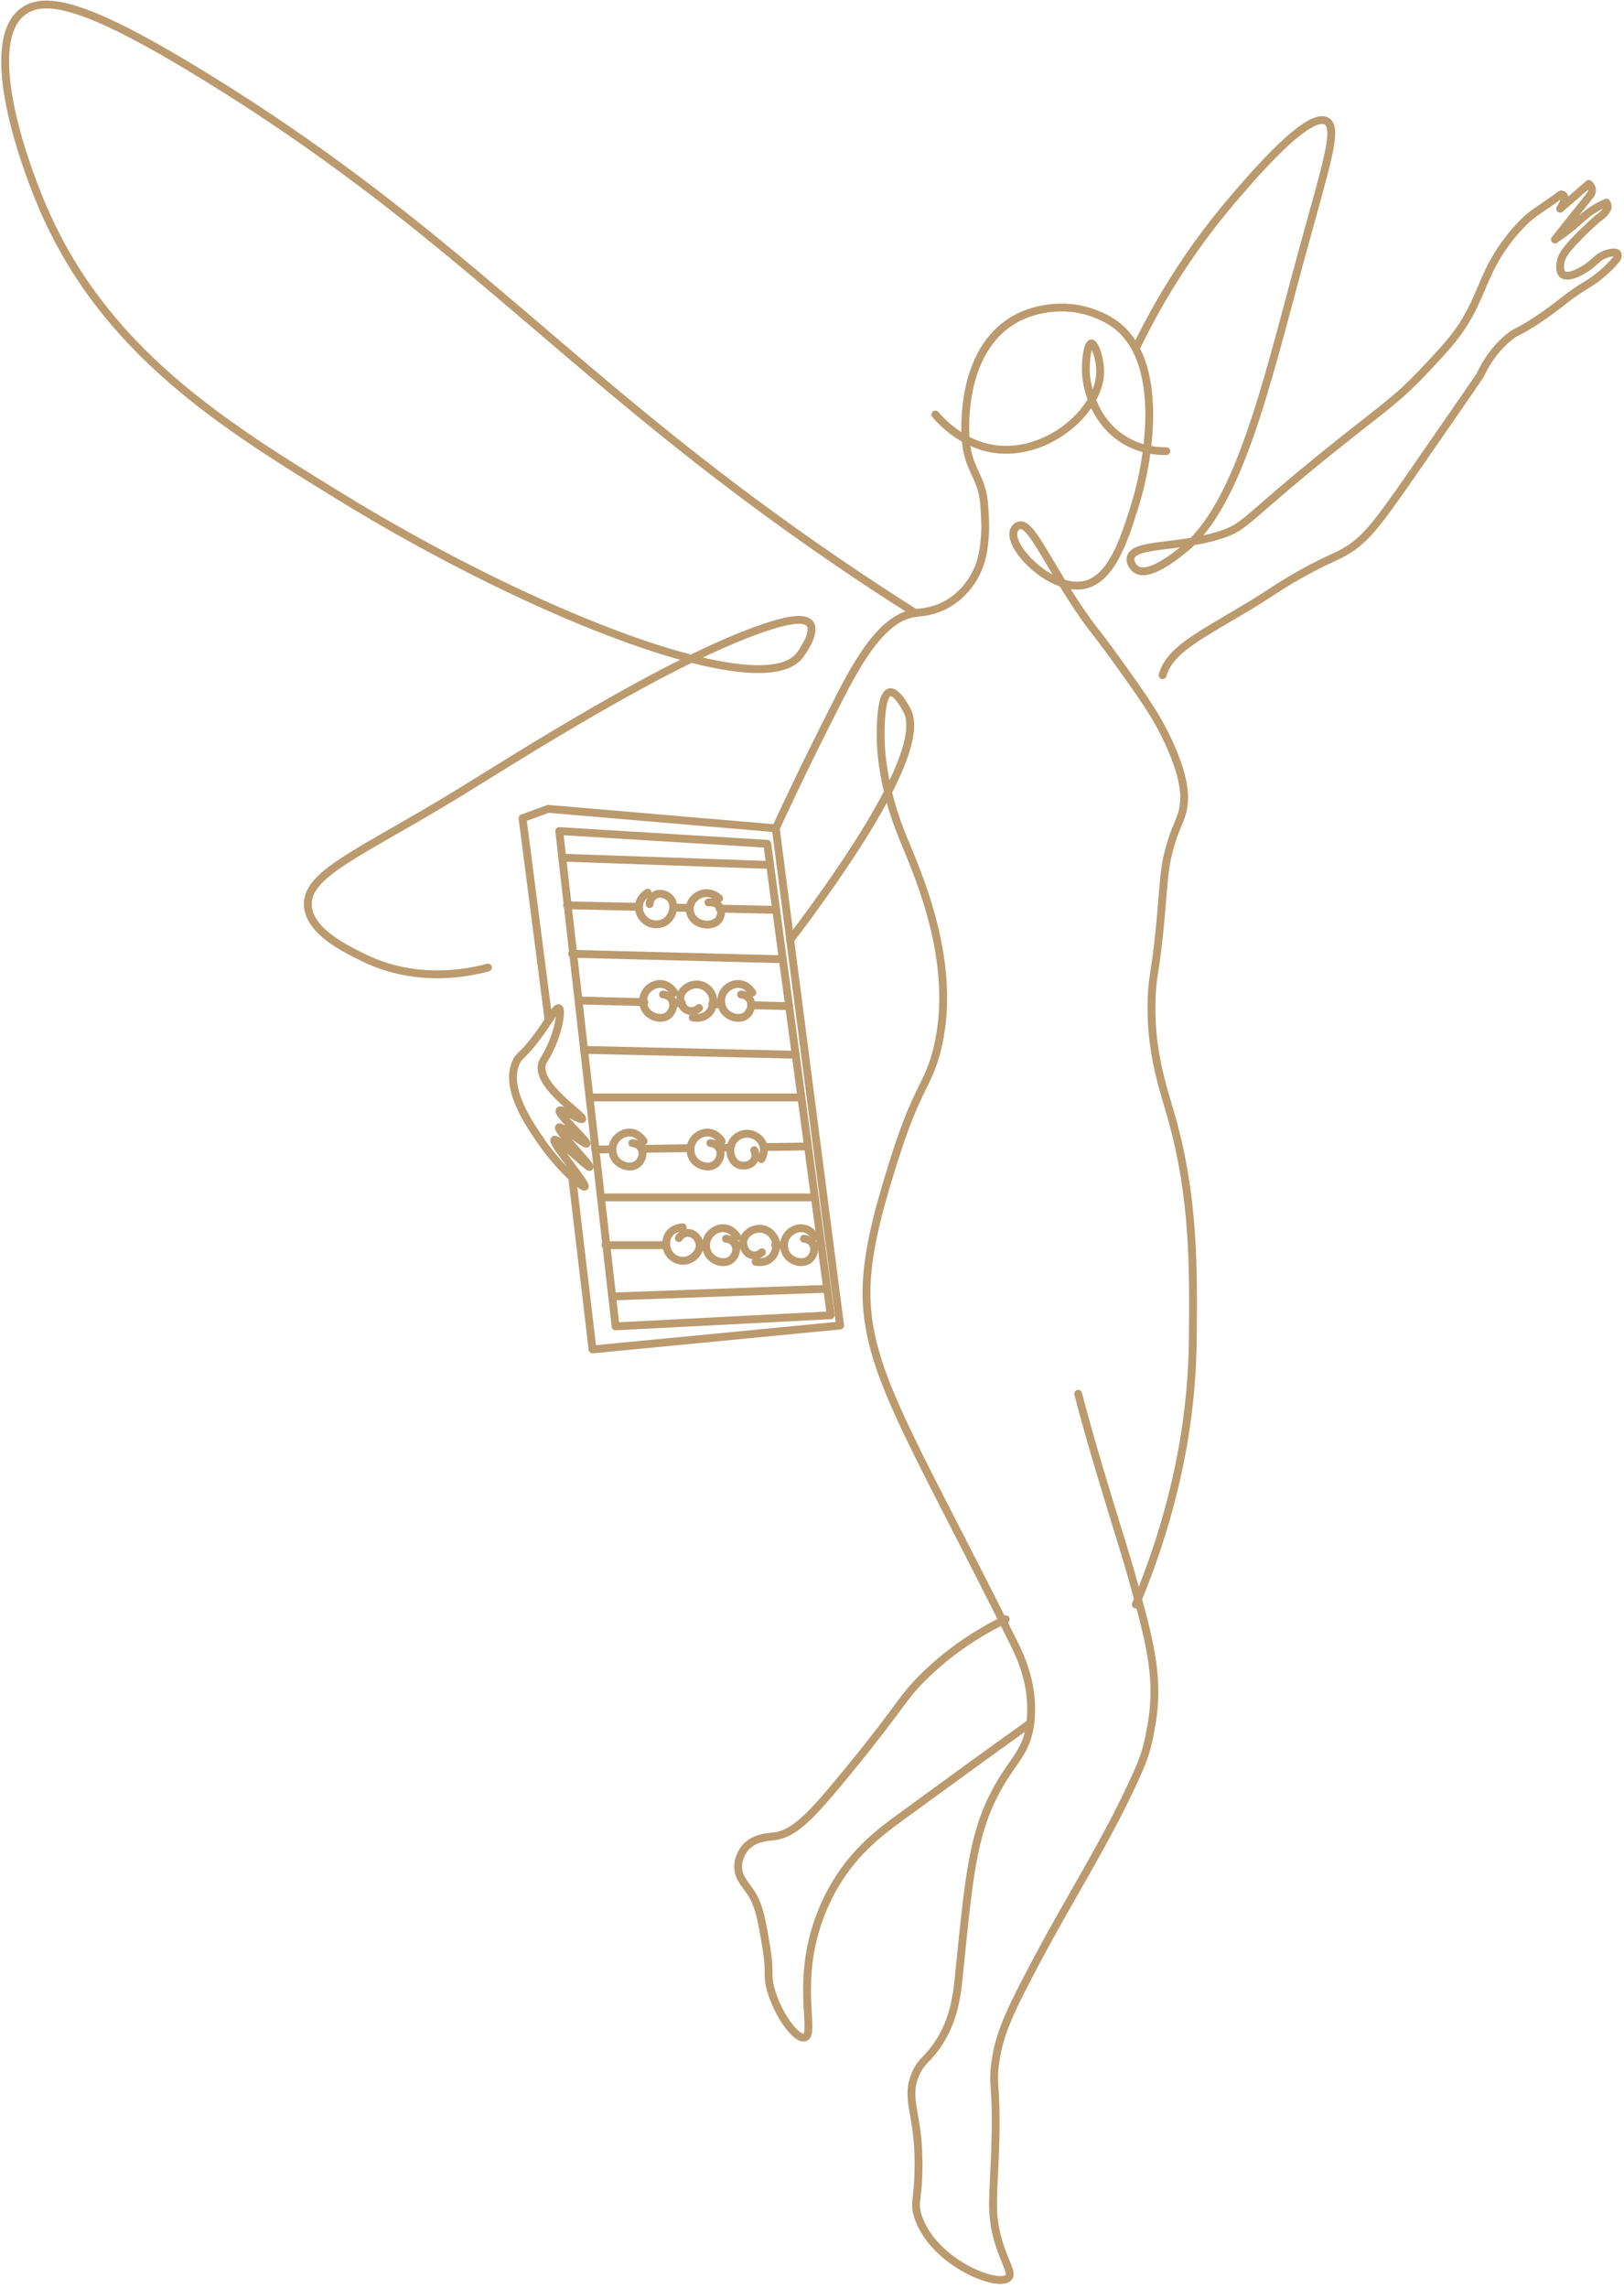<svg width="414" height="583" viewBox="0 0 414 583" fill="none" xmlns="http://www.w3.org/2000/svg">
  <path d="M201.439 239.561C215.823 220.557 236.441 190.734 231.212 181.021C230.759 180.176 228.542 176.052 226.821 176.419C224.809 176.847 224.592 183.201 224.523 185.238C224.039 199.224 229.442 211.719 230.84 215.079C234.957 224.966 243.559 245.635 239.286 265.738C236.969 276.638 234.044 275.967 227.827 295.897C225.262 304.126 221.648 315.714 220.996 326.098C219.63 347.928 231.374 364.225 258.495 418.797C260.333 422.492 263.774 429.982 262.662 439.111C261.7 447.048 257.849 448.588 253.284 457.606C248.018 468.009 246.9 479.144 244.664 501.421C244.049 507.532 243.59 514.395 238.957 521.158C236.305 525.027 234.814 525.183 233.336 528.673C230.852 534.536 233.758 538.25 234.1 548.603C234.498 560.583 232.61 560.769 234.1 565.085C238.124 576.718 254.551 583.158 257.098 580.419C258.228 579.202 256.11 576.736 254.415 570.836C252.458 564.023 253.241 559.918 253.651 548.988C254.328 530.71 252.75 531.989 253.806 525.065C254.974 517.388 258.079 511.383 264.252 499.682C272.798 483.479 282.828 468.077 290.274 451.085C292.23 446.62 292.802 443.8 293.516 439.738C295.733 427.1 292.926 417.753 288.535 401.792C286.492 394.358 279.035 371.556 274.861 355.204" stroke="#BB9A6E" stroke-width="2" stroke-miterlimit="10" stroke-linecap="round" stroke-linejoin="round" />
  <path d="M233.327 156.222C221.657 148.856 206.019 138.473 188.257 125.107C137.803 87.155 110.166 55.202 53.079 19.976C23.194 1.531 11.611 -1.531 5.761 3.009C-4.138 10.679 4.699 38.291 10.81 52.625C26.585 89.602 57.166 108.395 86.541 126.449C136.53 157.172 194.039 179.325 203.808 167.091C204.647 166.041 208.025 161.116 206.504 158.998C204.994 156.899 199.312 158.439 194.803 159.973C170.098 168.358 131.884 192.951 117.06 202.025C91.733 217.526 77.635 222.662 78.505 231.096C79.163 237.468 87.951 241.753 92.727 244.082C106.483 250.79 119.873 247.796 124.401 246.573" stroke="#BB9A6E" stroke-width="2" stroke-miterlimit="10" stroke-linecap="round" stroke-linejoin="round" />
  <path d="M289.544 408.883C301.499 380.315 303.928 356.888 304.077 341.486C304.251 323.116 304.425 305.024 298.587 284.548C296.469 277.108 293.016 267.469 293.6 253.999C293.873 247.695 294.736 247.403 296.034 232.436C296.786 223.779 296.792 220.456 298.525 214.848C300.214 209.364 301.437 208.55 301.804 204.6C301.99 202.576 302.089 198.241 297.935 189.174C295.438 183.727 292.885 179.808 287.606 172.355C278.564 159.58 278.943 161.04 274.813 154.848C266.348 142.154 262.795 133.099 259.777 133.894C258.852 134.136 258.479 135.173 258.436 135.285C256.989 139.483 267.671 150.451 275.962 149.147C283.253 147.998 286.513 137.707 289.172 129.298C293.277 116.324 296.817 91.774 284.259 82.638C279.837 79.421 274.546 78.657 273.732 78.552C272.695 78.415 264.876 77.471 257.883 81.862C245.934 89.364 246.052 106.381 246.071 109.48C246.126 118.001 248.847 119.846 250.244 124.795C250.89 127.093 250.933 129.074 251.051 131.062C251.138 132.534 251.269 134.658 251.027 137.198C250.766 139.912 250.443 143.272 248.393 146.892C247.797 147.948 245.717 151.513 241.562 153.892C237.997 155.929 234.743 156.04 233.333 156.221C224.402 157.351 217.763 170.256 212.372 181.007C210.969 183.801 209.385 186.913 207.28 191.173C206.218 193.322 203.615 198.632 200.324 205.613C199.281 207.83 198.405 209.699 197.765 211.084" stroke="#BB9A6E" stroke-width="2" stroke-miterlimit="10" stroke-linecap="round" stroke-linejoin="round" />
  <path d="M289.613 88.646C294.42 78.69 302.077 65.133 314.082 51.047C319.25 44.986 333.527 28.236 338.179 30.882C341.359 32.695 337.9 42.446 331.292 66.785C322.802 98.073 315.796 128.834 301.699 140.069C299.283 141.994 292.867 147.105 289.725 145.161C288.781 144.578 288.011 143.286 288.228 142.162C288.948 138.379 300.214 139.752 310.99 136.355C317.691 134.243 317.088 132.529 338.862 114.984C352.42 104.06 355.954 102.06 363.021 94.546C368.853 88.341 371.766 85.236 374.635 79.914C377.982 73.703 378.746 69.194 383.46 62.493C383.802 62.009 387.509 56.798 391.248 54.233C391.527 54.041 392.85 53.146 394.763 51.805C396.117 50.861 397.223 50.072 397.962 49.538C398.297 49.575 398.477 49.693 398.583 49.805C399.098 50.345 398.775 51.718 397.713 53.19C400.148 51.084 402.588 48.979 405.023 46.874C405.129 46.955 405.818 47.507 405.849 48.426C405.868 48.954 405.656 49.352 405.551 49.526C402.495 53.364 399.44 57.202 396.384 61.04C398.862 59.376 400.713 57.86 401.98 56.755C403.365 55.544 404.7 54.246 406.961 52.923C407.998 52.314 408.905 51.892 409.513 51.625C409.644 51.83 409.898 52.277 409.836 52.83C409.799 53.165 409.662 53.463 409.277 53.947C408.923 54.382 408.339 55.01 407.42 55.599C404.625 58.015 402.452 60.22 400.868 61.947C399.061 63.915 397.775 65.518 397.726 67.679C397.713 68.331 397.688 69.399 398.359 69.927C399.744 71.014 403.296 69.238 405.439 67.542C406.892 66.387 407.42 65.493 409.153 64.835C410.109 64.474 411.886 64.008 412.333 64.673C412.445 64.841 412.544 65.182 412.196 65.903C411.184 67.151 409.575 68.921 407.284 70.679C405.979 71.678 404.961 72.287 404.346 72.66C398.781 76.044 397.645 77.814 391.378 81.876C386.422 85.087 386.671 84.286 384.553 86.037C380.156 89.689 378.156 93.931 377.287 95.695C377.15 95.968 371.312 104.396 359.643 121.257C350.557 134.38 347.656 137.957 342.303 140.901C340.03 142.149 339.105 142.305 334.31 144.832C326.839 148.77 324.237 150.95 318.896 154.16C305.189 162.389 298.252 165.619 296.372 172.063" stroke="#BB9A6E" stroke-width="2" stroke-miterlimit="10" stroke-linecap="round" stroke-linejoin="round" />
  <path d="M256.379 412.656C249.516 415.985 242.157 420.667 235.35 427.412C229.705 433.014 230.27 434.113 216.65 450.788C206.893 462.737 202.527 467.451 197.099 468.004C195.882 468.128 192.355 468.271 190.088 470.768C189.901 470.973 188.113 473.003 188.175 475.866C188.231 478.518 189.833 479.916 191.361 482.245C193.584 485.636 194.174 489.207 195.354 496.336C196.485 503.168 195.404 503.025 196.46 506.894C198.267 513.502 203.055 519.899 205.173 519.222C207.862 518.359 203.31 506.975 207.937 491.591C208.794 488.747 210.378 484.381 213.253 479.692C218.327 471.401 224.569 466.743 229.829 462.905C240.561 455.067 251.199 447.317 262.682 439.106" stroke="#BB9A6E" stroke-width="2" stroke-miterlimit="10" stroke-linecap="round" stroke-linejoin="round" />
  <path d="M142.563 211.783C147.351 253.859 152.14 295.942 156.928 338.018C175.212 337.074 193.495 336.13 211.773 335.186C206.382 295.141 200.991 255.089 195.601 215.044C177.919 213.957 160.244 212.87 142.563 211.783Z" stroke="#BB9A6E" stroke-width="2" stroke-miterlimit="10" stroke-linecap="round" stroke-linejoin="round" />
  <path d="M139.855 260.049C137.638 242.871 135.42 225.698 133.209 208.52C135.383 207.725 137.563 206.924 139.737 206.129C158.536 207.738 177.341 209.34 196.141 210.949C196.681 210.992 197.221 211.042 197.755 211.085C198.476 216.625 199.19 222.165 199.91 227.704" stroke="#BB9A6E" stroke-width="2" stroke-miterlimit="10" stroke-linecap="round" stroke-linejoin="round" />
  <path d="M199.912 227.699L214.172 337.799C193.13 339.83 172.095 341.861 151.054 343.892C149.328 329.285 147.601 314.671 145.875 300.064" stroke="#BB9A6E" stroke-width="2" stroke-miterlimit="10" stroke-linecap="round" stroke-linejoin="round" />
  <path d="M156.509 330.388L210.863 328.438" stroke="#BB9A6E" stroke-width="2" stroke-miterlimit="10" stroke-linecap="round" stroke-linejoin="round" />
  <path d="M207.388 317.328H209.367" stroke="#BB9A6E" stroke-width="2" stroke-miterlimit="10" stroke-linecap="round" stroke-linejoin="round" />
  <path d="M197.602 317.328H199.865" stroke="#BB9A6E" stroke-width="2" stroke-miterlimit="10" stroke-linecap="round" stroke-linejoin="round" />
  <path d="M187.501 317.328H189.523" stroke="#BB9A6E" stroke-width="2" stroke-miterlimit="10" stroke-linecap="round" stroke-linejoin="round" />
  <path d="M178.373 317.328H179.978" stroke="#BB9A6E" stroke-width="2" stroke-miterlimit="10" stroke-linecap="round" stroke-linejoin="round" />
  <path d="M154.337 317.328H169.739" stroke="#BB9A6E" stroke-width="2" stroke-miterlimit="10" stroke-linecap="round" stroke-linejoin="round" />
  <path d="M153.248 305.137H207.726" stroke="#BB9A6E" stroke-width="2" stroke-miterlimit="10" stroke-linecap="round" stroke-linejoin="round" />
  <path d="M194.886 292.324L205.984 292.163" stroke="#BB9A6E" stroke-width="2" stroke-miterlimit="10" stroke-linecap="round" stroke-linejoin="round" />
  <path d="M183.246 292.501L186.03 292.458" stroke="#BB9A6E" stroke-width="2" stroke-miterlimit="10" stroke-linecap="round" stroke-linejoin="round" />
  <path d="M163.637 292.78L175.84 292.6" stroke="#BB9A6E" stroke-width="2" stroke-miterlimit="10" stroke-linecap="round" stroke-linejoin="round" />
  <path d="M151.725 292.951L155.948 292.888" stroke="#BB9A6E" stroke-width="2" stroke-miterlimit="10" stroke-linecap="round" stroke-linejoin="round" />
  <path d="M150.335 279.667H204.299" stroke="#BB9A6E" stroke-width="2" stroke-miterlimit="10" stroke-linecap="round" stroke-linejoin="round" />
  <path d="M148.834 267.546L202.835 268.788" stroke="#BB9A6E" stroke-width="2" stroke-miterlimit="10" stroke-linecap="round" stroke-linejoin="round" />
  <path d="M191.517 256.161L201.168 256.422" stroke="#BB9A6E" stroke-width="2" stroke-miterlimit="10" stroke-linecap="round" stroke-linejoin="round" />
  <path d="M181.562 255.889L183.831 255.951" stroke="#BB9A6E" stroke-width="2" stroke-miterlimit="10" stroke-linecap="round" stroke-linejoin="round" />
  <path d="M171.589 255.615L173.877 255.677" stroke="#BB9A6E" stroke-width="2" stroke-miterlimit="10" stroke-linecap="round" stroke-linejoin="round" />
  <path d="M147.616 254.958L164.273 255.393" stroke="#BB9A6E" stroke-width="2" stroke-miterlimit="10" stroke-linecap="round" stroke-linejoin="round" />
  <path d="M145.839 243.064L199.567 244.461" stroke="#BB9A6E" stroke-width="2" stroke-miterlimit="10" stroke-linecap="round" stroke-linejoin="round" />
  <path d="M183.439 231.555L197.338 231.86" stroke="#BB9A6E" stroke-width="2" stroke-miterlimit="10" stroke-linecap="round" stroke-linejoin="round" />
  <path d="M171.928 231.3L175.835 231.387" stroke="#BB9A6E" stroke-width="2" stroke-miterlimit="10" stroke-linecap="round" stroke-linejoin="round" />
  <path d="M144.557 230.705L162.86 231.109" stroke="#BB9A6E" stroke-width="2" stroke-miterlimit="10" stroke-linecap="round" stroke-linejoin="round" />
  <path d="M143.751 218.581L196.323 220.425" stroke="#BB9A6E" stroke-width="2" stroke-miterlimit="10" stroke-linecap="round" stroke-linejoin="round" />
  <path d="M136.842 264.341C133.097 269.334 132.464 268.756 131.576 270.663C128.495 277.271 134.96 286.556 138.184 291.183C138.718 291.953 139.463 292.984 140.426 294.182C144.22 298.896 148.648 302.771 149.064 302.399C149.71 301.827 140.562 291.145 141.32 290.462C141.997 289.847 149.977 297.735 150.325 297.387C150.692 297.021 141.866 287.984 142.5 287.301C143.003 286.761 149.182 291.86 149.543 291.443C149.953 290.965 142.009 283.823 142.655 283.01C143.133 282.401 148.058 285.668 148.419 285.165C148.984 284.382 136.718 276.749 138.165 271.179C138.507 269.862 139.531 269.228 141.146 265.074C141.537 264.061 141.916 262.919 142.239 261.602C142.686 259.801 143.065 257.155 142.444 256.919C141.73 256.646 140.27 259.764 136.842 264.335V264.341Z" stroke="#BB9A6E" stroke-width="2" stroke-miterlimit="10" stroke-linecap="round" stroke-linejoin="round" />
  <path d="M183.338 228.963C183.226 228.851 181.456 227.156 179.133 227.715C177.45 228.118 175.966 229.578 175.836 231.385C175.718 233 176.742 234.118 176.873 234.254C178.494 235.975 181.816 236.118 183.145 234.453C183.779 233.658 184.195 232.162 183.394 231.044C182.81 230.224 181.729 229.82 180.605 229.982" stroke="#BB9A6E" stroke-width="2" stroke-miterlimit="10" stroke-linecap="round" stroke-linejoin="round" />
  <path d="M165.1 227.49C164.958 227.577 162.772 228.9 162.858 231.303C162.921 233.042 164.156 234.837 166.051 235.39C167.746 235.886 169.156 235.154 169.33 235.06C171.51 233.88 172.379 230.67 170.901 228.98C170.193 228.173 168.69 227.415 167.324 227.937C166.33 228.316 165.659 229.272 165.591 230.409" stroke="#BB9A6E" stroke-width="2" stroke-miterlimit="10" stroke-linecap="round" stroke-linejoin="round" />
  <path d="M171.898 252.959C171.817 252.816 170.507 250.661 168.141 250.748C166.427 250.81 164.657 252.028 164.11 253.897C163.619 255.568 164.346 256.959 164.439 257.126C165.601 259.281 168.768 260.138 170.432 258.673C171.227 257.977 171.973 256.493 171.463 255.145C171.091 254.164 170.147 253.506 169.029 253.431" stroke="#BB9A6E" stroke-width="2" stroke-miterlimit="10" stroke-linecap="round" stroke-linejoin="round" />
  <path d="M176.589 259.298C176.75 259.335 179.216 259.851 180.769 258.068C181.893 256.776 182.222 254.652 181.228 252.976C180.346 251.479 178.831 251.057 178.645 251.007C176.278 250.38 173.49 252.106 173.415 254.323C173.378 255.379 173.949 256.938 175.285 257.484C176.253 257.882 177.378 257.646 178.197 256.876" stroke="#BB9A6E" stroke-width="2" stroke-miterlimit="10" stroke-linecap="round" stroke-linejoin="round" />
  <path d="M191.783 252.959C191.702 252.816 190.392 250.661 188.025 250.748C186.311 250.81 184.541 252.028 183.995 253.897C183.504 255.568 184.231 256.959 184.324 257.126C185.485 259.281 188.653 260.138 190.317 258.673C191.112 257.977 191.857 256.493 191.348 255.145C190.975 254.164 190.031 253.506 188.914 253.431" stroke="#BB9A6E" stroke-width="2" stroke-miterlimit="10" stroke-linecap="round" stroke-linejoin="round" />
  <path d="M187.938 315.212C187.857 315.069 186.547 312.914 184.181 313.001C182.467 313.063 180.697 314.28 180.15 316.15C179.659 317.82 180.386 319.212 180.479 319.379C181.641 321.534 184.808 322.391 186.472 320.926C187.267 320.23 188.013 318.746 187.503 317.398C187.131 316.417 186.187 315.759 185.069 315.684" stroke="#BB9A6E" stroke-width="2" stroke-miterlimit="10" stroke-linecap="round" stroke-linejoin="round" />
  <path d="M174.031 312.764C173.87 312.764 171.348 312.863 170.274 314.975C169.498 316.502 169.696 318.639 171.063 320.03C172.286 321.266 173.851 321.316 174.044 321.316C176.491 321.347 178.776 318.999 178.31 316.832C178.087 315.801 177.161 314.422 175.733 314.217C174.696 314.062 173.659 314.571 173.05 315.515" stroke="#BB9A6E" stroke-width="2" stroke-miterlimit="10" stroke-linecap="round" stroke-linejoin="round" />
  <path d="M192.626 321.552C192.788 321.589 195.253 322.105 196.806 320.322C197.93 319.031 198.259 316.907 197.266 315.23C196.384 313.733 194.868 313.311 194.682 313.261C192.316 312.634 189.527 314.36 189.453 316.577C189.416 317.633 189.987 319.192 191.322 319.739C192.291 320.136 193.415 319.9 194.235 319.13" stroke="#BB9A6E" stroke-width="2" stroke-miterlimit="10" stroke-linecap="round" stroke-linejoin="round" />
  <path d="M207.82 315.212C207.74 315.069 206.429 312.914 204.063 313.001C202.349 313.063 200.579 314.28 200.032 316.15C199.542 317.82 200.268 319.212 200.362 319.379C201.523 321.534 204.69 322.391 206.355 320.926C207.15 320.23 207.895 318.746 207.386 317.398C207.013 316.417 206.069 315.759 204.951 315.684" stroke="#BB9A6E" stroke-width="2" stroke-miterlimit="10" stroke-linecap="round" stroke-linejoin="round" />
  <path d="M164.077 290.835C163.997 290.692 162.686 288.537 160.32 288.624C158.606 288.686 156.836 289.903 156.289 291.773C155.799 293.443 156.525 294.834 156.618 295.002C157.78 297.157 160.947 298.014 162.612 296.549C163.407 295.853 164.152 294.369 163.643 293.021C163.27 292.04 162.326 291.381 161.208 291.307" stroke="#BB9A6E" stroke-width="2" stroke-miterlimit="10" stroke-linecap="round" stroke-linejoin="round" />
  <path d="M183.96 290.835C183.879 290.692 182.569 288.537 180.203 288.624C178.489 288.686 176.719 289.903 176.172 291.773C175.681 293.443 176.408 294.834 176.501 295.002C177.663 297.157 180.83 298.014 182.494 296.549C183.289 295.853 184.035 294.369 183.525 293.021C183.153 292.04 182.209 291.381 181.091 291.307" stroke="#BB9A6E" stroke-width="2" stroke-miterlimit="10" stroke-linecap="round" stroke-linejoin="round" />
  <path d="M194.081 295.386C194.168 295.243 195.422 293.063 194.205 291.026C193.323 289.554 191.404 288.591 189.504 289.014C187.808 289.392 186.933 290.697 186.833 290.858C185.51 292.914 186.28 296.1 188.367 296.857C189.361 297.218 191.019 297.162 191.951 296.062C192.634 295.261 192.752 294.119 192.274 293.106" stroke="#BB9A6E" stroke-width="2" stroke-miterlimit="10" stroke-linecap="round" stroke-linejoin="round" />
  <path d="M238.464 105.654C240.439 107.94 246.003 113.716 254.456 114.535C267.361 115.796 279.876 104.81 280.441 95.438C280.664 91.718 279.056 87.445 278.199 87.495C277.342 87.544 276.528 91.917 276.888 95.879C276.988 96.96 278.124 107.462 287.328 112.536C291.148 114.641 294.893 115.001 297.321 114.976" stroke="#BB9A6E" stroke-width="2" stroke-miterlimit="10" stroke-linecap="round" stroke-linejoin="round" />
</svg>